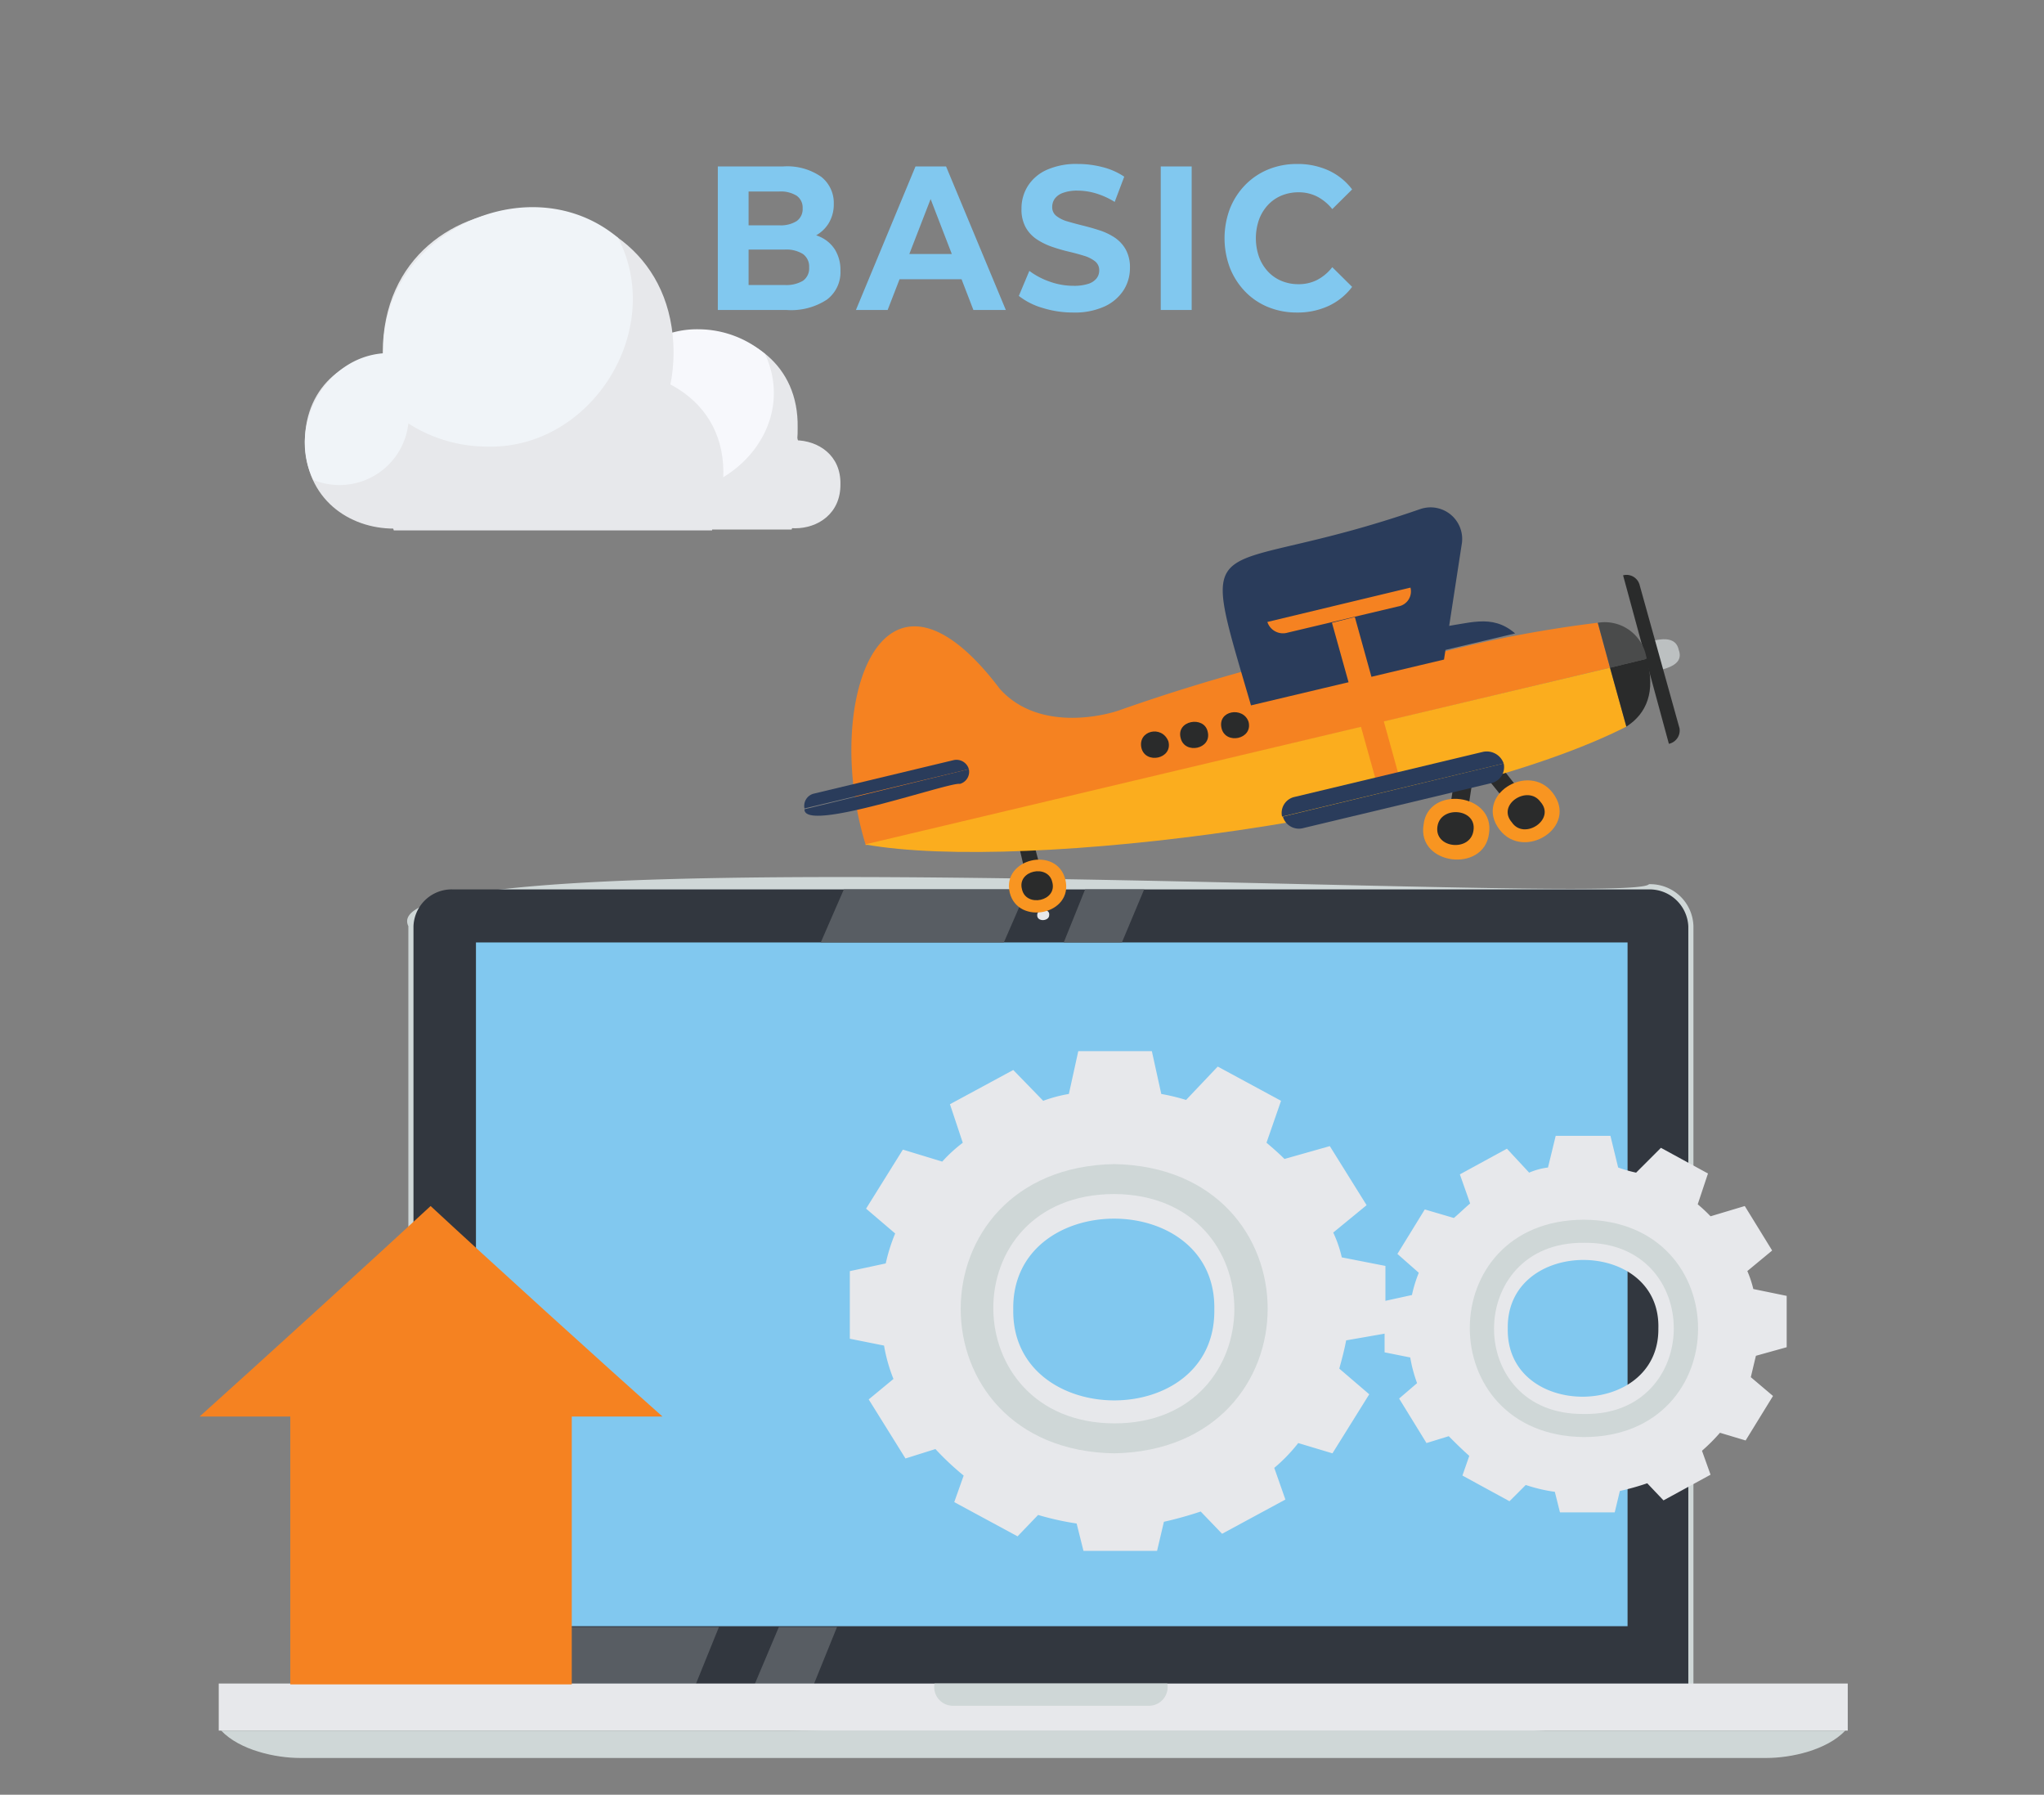 <svg xmlns="http://www.w3.org/2000/svg" viewBox="0 0 244 214.2"><rect x="0" y="0" width="244" height="214.2" fill="#808080" stroke="none"/><defs><style>.a{fill:#e7e8eb;}.b{fill:#f7f8fc;}.c{fill:#f0f4f8;}.d{fill:#cfd7d7;}.e{fill:#32373f;}.f{fill:#81c8ef;}.g{fill:#585d63;}.h{fill:#f58221;}.i{fill:#2a2b2b;}.j{fill:#f89521;}.k{fill:#bcc0c1;}.l{fill:#fbad1e;}.m{fill:#2a3c5b;}.n{fill:#4a4b4b;}</style></defs><path class="a" d="M94.5,63.2c9.185-25.694-33.709-25.679-24.512,0Z"/><path class="a" d="M100.325,57.789c.072,7.013-10.9,7.013-10.826,0C89.408,50.747,100.461,50.851,100.325,57.789Z"/><path class="a" d="M57.634,52.683c-.116,13.875-21.13,13.874-21.244,0C36.506,38.808,57.52,38.809,57.634,52.683Z"/><path class="a" d="M95.219,51.049c.277,15.258-23.77,15.258-23.491,0C71.451,35.79,95.5,35.79,95.219,51.049Z"/><path class="b" d="M83.473,39.3c-8.409-.187-14.078,8.873-10.826,16.444,8.905,8.35,23.794-2.22,18.691-13.482A12.308,12.308,0,0,0,83.473,39.3Z"/><path class="a" d="M85.005,63.2C93.691,39.7,57.687,37.791,54.263,57.381c0,2.145-8.17,4.085-7.251,5.924H85.005Z"/><path class="a" d="M80.409,42.061c-.115,22.642-34.624,22.75-34.725,0C45.788,19.308,80.3,19.42,80.409,42.061Z"/><path class="c" d="M58.144,53.3C70.576,53.632,79.5,39.4,73.77,28.375c-10.678-8.928-28.5-.384-27.984,13.788-6.977.489-11.552,8.738-8.375,15.116a8.269,8.269,0,0,0,11.337-6.741A17.468,17.468,0,0,0,58.144,53.3Z"/><path class="d" d="M54.059,206.443a5.151,5.151,0,0,1-5.311-5.005v-90.9c-5.516-11.33,146.033-2.244,148.092-5.009a5.157,5.157,0,0,1,5.312,5.009v91c5.516,11.33-146.033,2.243-148.093,5Z"/><path class="e" d="M201.743,201.541a4.645,4.645,0,0,1-4.7,4.493H54.059a4.646,4.646,0,0,1-4.7-4.493v-91a4.563,4.563,0,0,1,4.7-4.392H196.841a4.631,4.631,0,0,1,4.7,4.392v91Z"/><rect class="f" x="56.817" y="112.481" width="137.471" height="81.604"/><path class="a" d="M125.246,109.212c.022.745-1.469.859-1.43,0C123.787,108.455,125.361,108.361,125.246,109.212Z"/><polygon class="g" points="119.833 112.481 122.59 106.148 100.734 106.148 97.976 112.481 119.833 112.481"/><polygon class="g" points="63.966 194.187 59.063 206.034 81.022 206.034 85.822 194.187 63.966 194.187"/><polygon class="g" points="133.927 112.481 136.583 106.148 129.535 106.148 126.982 112.481 133.927 112.481"/><polygon class="g" points="92.972 194.187 87.967 206.034 95.116 206.034 99.917 194.187 92.972 194.187"/><rect class="a" x="26.113" y="200.928" width="194.461" height="5.617"/><path class="d" d="M26.4,206.545c2.232,2.349,6.5,3.268,9.412,3.268H210.87c2.911,0,7.181-.919,9.413-3.268Z"/><path class="d" d="M111.56,200.928a2.234,2.234,0,0,0,2.145,2.655H137.2a2.234,2.234,0,0,0,2.145-2.655Z"/><path class="h" d="M79.082,169.062c-6.968-6.183-20.849-18.784-27.678-25.124-6.825,6.314-20.656,18.917-27.576,25.124H34.654V201.03h33.6V169.062Z"/><path class="a" d="M165.384,159.155v-8.068l-5.209-1.021a14.492,14.492,0,0,0-1.021-2.962l3.983-3.269-4.392-7.047-5.413,1.532c-.715-.715-1.43-1.328-2.144-1.94l1.736-5-7.558-4.085-3.779,3.983a25.158,25.158,0,0,0-2.962-.715l-1.123-5.107h-8.784l-1.123,5.107a17.017,17.017,0,0,0-3.064.817l-3.575-3.677-7.558,4.086,1.532,4.6a17.333,17.333,0,0,0-2.451,2.247l-4.7-1.43-4.392,7.047,3.473,2.962a20.818,20.818,0,0,0-1.124,3.574l-4.289.92v8.068l4.085.817a19.357,19.357,0,0,0,1.124,3.983L103.7,167.02l4.391,7.047,3.575-1.124a33.222,33.222,0,0,0,3.37,3.166l-1.123,3.167,7.558,4.085,2.451-2.553a33.431,33.431,0,0,0,4.6,1.021l.817,3.268h8.784l.817-3.472a45.165,45.165,0,0,0,4.391-1.226l2.554,2.656,7.557-4.086-1.327-3.779a19.591,19.591,0,0,0,2.859-2.962l4.086,1.226,4.392-7.047-3.575-3.064c.306-1.124.613-2.247.817-3.371ZM144.957,156.3c.2,14.554-24.216,14.341-24,0C120.714,141.867,145.244,141.787,144.957,156.3Z"/><path class="d" d="M133.008,138.933c-24.443.454-24.423,34.138,0,34.521C157.436,173,157.432,139.388,133.008,138.933Zm0,30.946c-19.094-.071-19.393-27.339,0-27.371C152.19,142.6,152.073,169.911,133.008,169.879Z"/><path class="a" d="M213.284,160.79v-6.128l-3.983-.818a13.118,13.118,0,0,0-.715-2.144l2.962-2.452-3.268-5.31-4.085,1.225a18.473,18.473,0,0,0-1.532-1.43l1.225-3.677-5.617-3.064-2.962,2.962a16.926,16.926,0,0,1-2.145-.612l-.919-3.779h-6.536l-.92,3.779a8.124,8.124,0,0,0-2.247.612l-2.655-2.859-5.617,3.064,1.225,3.472c-.715.613-1.225,1.124-1.94,1.736l-3.473-1.021-3.268,5.311,2.553,2.247a15.594,15.594,0,0,0-.817,2.655l-3.268.715V161.4l3.064.613a16.956,16.956,0,0,0,.817,3.064l-2.145,1.838,3.268,5.311,2.656-.817c.817.817,1.532,1.532,2.451,2.349l-.817,2.349,5.617,3.064,1.941-1.94a19.147,19.147,0,0,0,3.472.817l.613,2.451h6.537l.613-2.553a30.617,30.617,0,0,0,3.268-.919l1.94,2.042,5.618-3.064-1.022-2.859A21.291,21.291,0,0,0,205.318,171l3.064.919,3.268-5.311L209,164.364c.2-.817.408-1.736.613-2.553Zm-15.319-2.247c.129,10.822-18.19,10.917-17.976,0C179.83,147.634,198.262,147.671,197.965,158.543Z"/><path class="d" d="M189.079,145.572c-18.148.033-18.184,25.772,0,25.941C207.241,171.486,207.258,145.666,189.079,145.572Zm0,23.184c-14.366.171-14.251-20.588,0-20.427C203.435,148.133,203.331,169,189.079,168.756Z"/><polygon class="i" points="124.247 103.808 122.393 104.198 121.612 100.879 123.369 100.489 124.247 103.808"/><path class="j" d="M127.176,104.979c1.01,4.176-5.654,5.525-6.638,1.562C119.554,102.467,126.173,100.906,127.176,104.979Z"/><path class="i" d="M125.614,105.272c.632,2.275-3.114,3.066-3.612.879C121.371,103.876,125.116,103.085,125.614,105.272Z"/><polygon class="i" points="181.649 94.631 179.892 95.803 176.572 91.703 178.33 90.434 181.649 94.631"/><path class="j" d="M185.358,94.631c3.126,4.083-3.445,8.169-6.345,4.393C175.887,94.942,182.459,90.856,185.358,94.631Z"/><path class="i" d="M183.894,95.705c1.868,2.1-1.96,4.615-3.417,2.441C178.614,96.006,182.4,93.624,183.894,95.705Z"/><polygon class="i" points="173.058 96.681 175.206 96.877 175.987 91.8 173.839 91.508 173.058 96.681"/><path class="j" d="M169.934,98.439c-.782,4.817,7.194,5.785,7.81,1.073C178.528,94.7,170.461,93.667,169.934,98.439Z"/><path class="i" d="M171.594,98.634c-.409,2.637,3.949,3.071,4.3.488C176.308,96.471,171.956,96.117,171.594,98.634Z"/><path class="k" d="M196.975,80.281c1.306-.394,4.182-.673,3.417-2.733-.442-2.03-3.064-1.086-4.393-.684Z"/><path class="i" d="M200.49,86.919l-4.784-17.181a1.617,1.617,0,0,0-1.952-1.074l5.467,20.11A1.628,1.628,0,0,0,200.49,86.919Z"/><path class="h" d="M190.728,74.326l1.464,5.369-88.835,21.184c-5.211-16.674,1.743-37.527,16.01-18.645,4.588,5.076,12.3,3.221,14.252,2.538a223.913,223.913,0,0,1,38.072-9.762l.781,2.733A145.444,145.444,0,0,1,190.728,74.326Z"/><path class="l" d="M192.192,79.695l1.952,7.029c-21.213,10.764-71.73,17.492-90.885,14.058Z"/><path class="m" d="M180.868,75.6l-8.688,2.05-.781-2.733C175.327,74.5,178.007,73.133,180.868,75.6Z"/><path class="n" d="M196.39,77.841l.2.781-4.393,1.073-1.464-5.369A5.044,5.044,0,0,1,196.39,77.841Z"/><path class="i" d="M196.585,78.622c1.074,3.9,0,6.54-2.441,8.1l-1.952-7.029Z"/><path class="m" d="M115.657,91.8a1.5,1.5,0,0,1-1.074,1.758c-1.179-.281-18.676,5.925-18.548,3.026Z"/><path class="m" d="M115.657,91.8,96.035,96.486a1.5,1.5,0,0,1,1.074-1.757l16.693-4A1.538,1.538,0,0,1,115.657,91.8Z"/><path class="m" d="M169.544,60.757c-25.5,8.857-26.807.855-20.208,23.429l23.039-5.467,2.147-13.96a3.775,3.775,0,0,0-4.978-4Z"/><polygon class="h" points="166.908 92.288 164.175 92.874 159.001 74.326 161.734 73.643 166.908 92.288"/><path class="h" d="M153.729,75.5l13.179-3.124a1.818,1.818,0,0,0,1.464-2.246l-17.083,4.1A1.964,1.964,0,0,0,153.729,75.5Z"/><path class="i" d="M139.476,88.481c.546,2.1-2.745,2.765-3.221.781C135.8,87.187,138.705,86.5,139.476,88.481Z"/><path class="i" d="M144.162,87.31c.546,2.1-2.745,2.765-3.221.781C140.372,85.968,143.743,85.4,144.162,87.31Z"/><path class="i" d="M149.043,86.138c.546,2.1-2.745,2.766-3.221.781C145.312,84.774,148.411,84.3,149.043,86.138Z"/><path class="m" d="M179.5,91.117a1.956,1.956,0,0,1-1.464,2.343l-22.453,5.369a1.985,1.985,0,0,1-2.441-1.367Z"/><path class="m" d="M179.5,91.117l-26.455,6.345a1.954,1.954,0,0,1,1.464-2.342l22.453-5.37A2.14,2.14,0,0,1,179.5,91.117Z"/><path class="f" d="M85.689,37V19.865h7.8a7.1,7.1,0,0,1,4.526,1.224,3.951,3.951,0,0,1,1.516,3.231,4.345,4.345,0,0,1-.616,2.338,4.133,4.133,0,0,1-1.686,1.531,5.433,5.433,0,0,1-2.463.538l.433-1a6.418,6.418,0,0,1,2.667.526A4.077,4.077,0,0,1,99.677,29.8a4.629,4.629,0,0,1,.65,2.521,4.084,4.084,0,0,1-1.619,3.44A7.765,7.765,0,0,1,93.943,37Zm3.671-2.986h4.309a3.888,3.888,0,0,0,2.178-.5,1.8,1.8,0,0,0,.741-1.6,1.834,1.834,0,0,0-.741-1.6,3.748,3.748,0,0,0-2.178-.527H89.087V26.891h3.944a3.581,3.581,0,0,0,2.064-.5,1.742,1.742,0,0,0,.718-1.53,1.717,1.717,0,0,0-.718-1.505,3.589,3.589,0,0,0-2.064-.5H89.36Z"/><path class="f" d="M102.174,37l7.113-17.136h3.649L120.071,37H116.2l-5.836-15.129h1.459L105.959,37Zm3.556-3.672.981-3.011h8.208l1,3.011Z"/><path class="f" d="M128.12,37.3a12.2,12.2,0,0,1-3.671-.551,8.343,8.343,0,0,1-2.827-1.432l1.254-2.987A8.885,8.885,0,0,0,125.3,33.61a8.36,8.36,0,0,0,2.839.5,5.528,5.528,0,0,0,1.766-.232,2.059,2.059,0,0,0,.992-.648,1.528,1.528,0,0,0,.32-.956,1.326,1.326,0,0,0-.5-1.089,4,4,0,0,0-1.323-.661q-.819-.256-1.812-.49a19.739,19.739,0,0,1-1.983-.575,8.044,8.044,0,0,1-1.813-.881,4.189,4.189,0,0,1-1.334-1.42,4.431,4.431,0,0,1-.513-2.252,5.035,5.035,0,0,1,.741-2.68,5.168,5.168,0,0,1,2.234-1.935,8.622,8.622,0,0,1,3.751-.722,11.776,11.776,0,0,1,2.964.379,8.239,8.239,0,0,1,2.576,1.139l-1.14,3.011a9.435,9.435,0,0,0-2.234-1.016,7.707,7.707,0,0,0-2.188-.33,4.863,4.863,0,0,0-1.756.269,2.077,2.077,0,0,0-.981.7,1.7,1.7,0,0,0-.3.991,1.3,1.3,0,0,0,.5,1.065,3.845,3.845,0,0,0,1.323.649q.821.244,1.812.489t1.984.564a7.447,7.447,0,0,1,1.813.856,4.186,4.186,0,0,1,1.333,1.42,4.368,4.368,0,0,1,.514,2.228,4.872,4.872,0,0,1-.753,2.643,5.356,5.356,0,0,1-2.245,1.935A8.551,8.551,0,0,1,128.12,37.3Z"/><path class="f" d="M138.563,37V19.865h3.693V37Z"/><path class="f" d="M154.818,37.3a8.994,8.994,0,0,1-3.431-.648A8,8,0,0,1,148.64,34.8a8.623,8.623,0,0,1-1.813-2.815,10.031,10.031,0,0,1,0-7.1,8.543,8.543,0,0,1,1.824-2.816A8.161,8.161,0,0,1,151.4,20.22a8.957,8.957,0,0,1,3.443-.649,8.854,8.854,0,0,1,3.751.772,7.37,7.37,0,0,1,2.815,2.264l-2.371,2.35a5.626,5.626,0,0,0-1.823-1.506,4.841,4.841,0,0,0-2.19-.5,5.254,5.254,0,0,0-2.051.392,4.654,4.654,0,0,0-1.619,1.126,5.183,5.183,0,0,0-1.06,1.738,6.772,6.772,0,0,0,0,4.456,5.183,5.183,0,0,0,1.06,1.738,4.612,4.612,0,0,0,1.619,1.125,5.236,5.236,0,0,0,2.051.392,4.84,4.84,0,0,0,2.19-.5,5.514,5.514,0,0,0,1.823-1.53l2.371,2.349a7.482,7.482,0,0,1-2.815,2.278A8.824,8.824,0,0,1,154.818,37.3Z"/></svg>